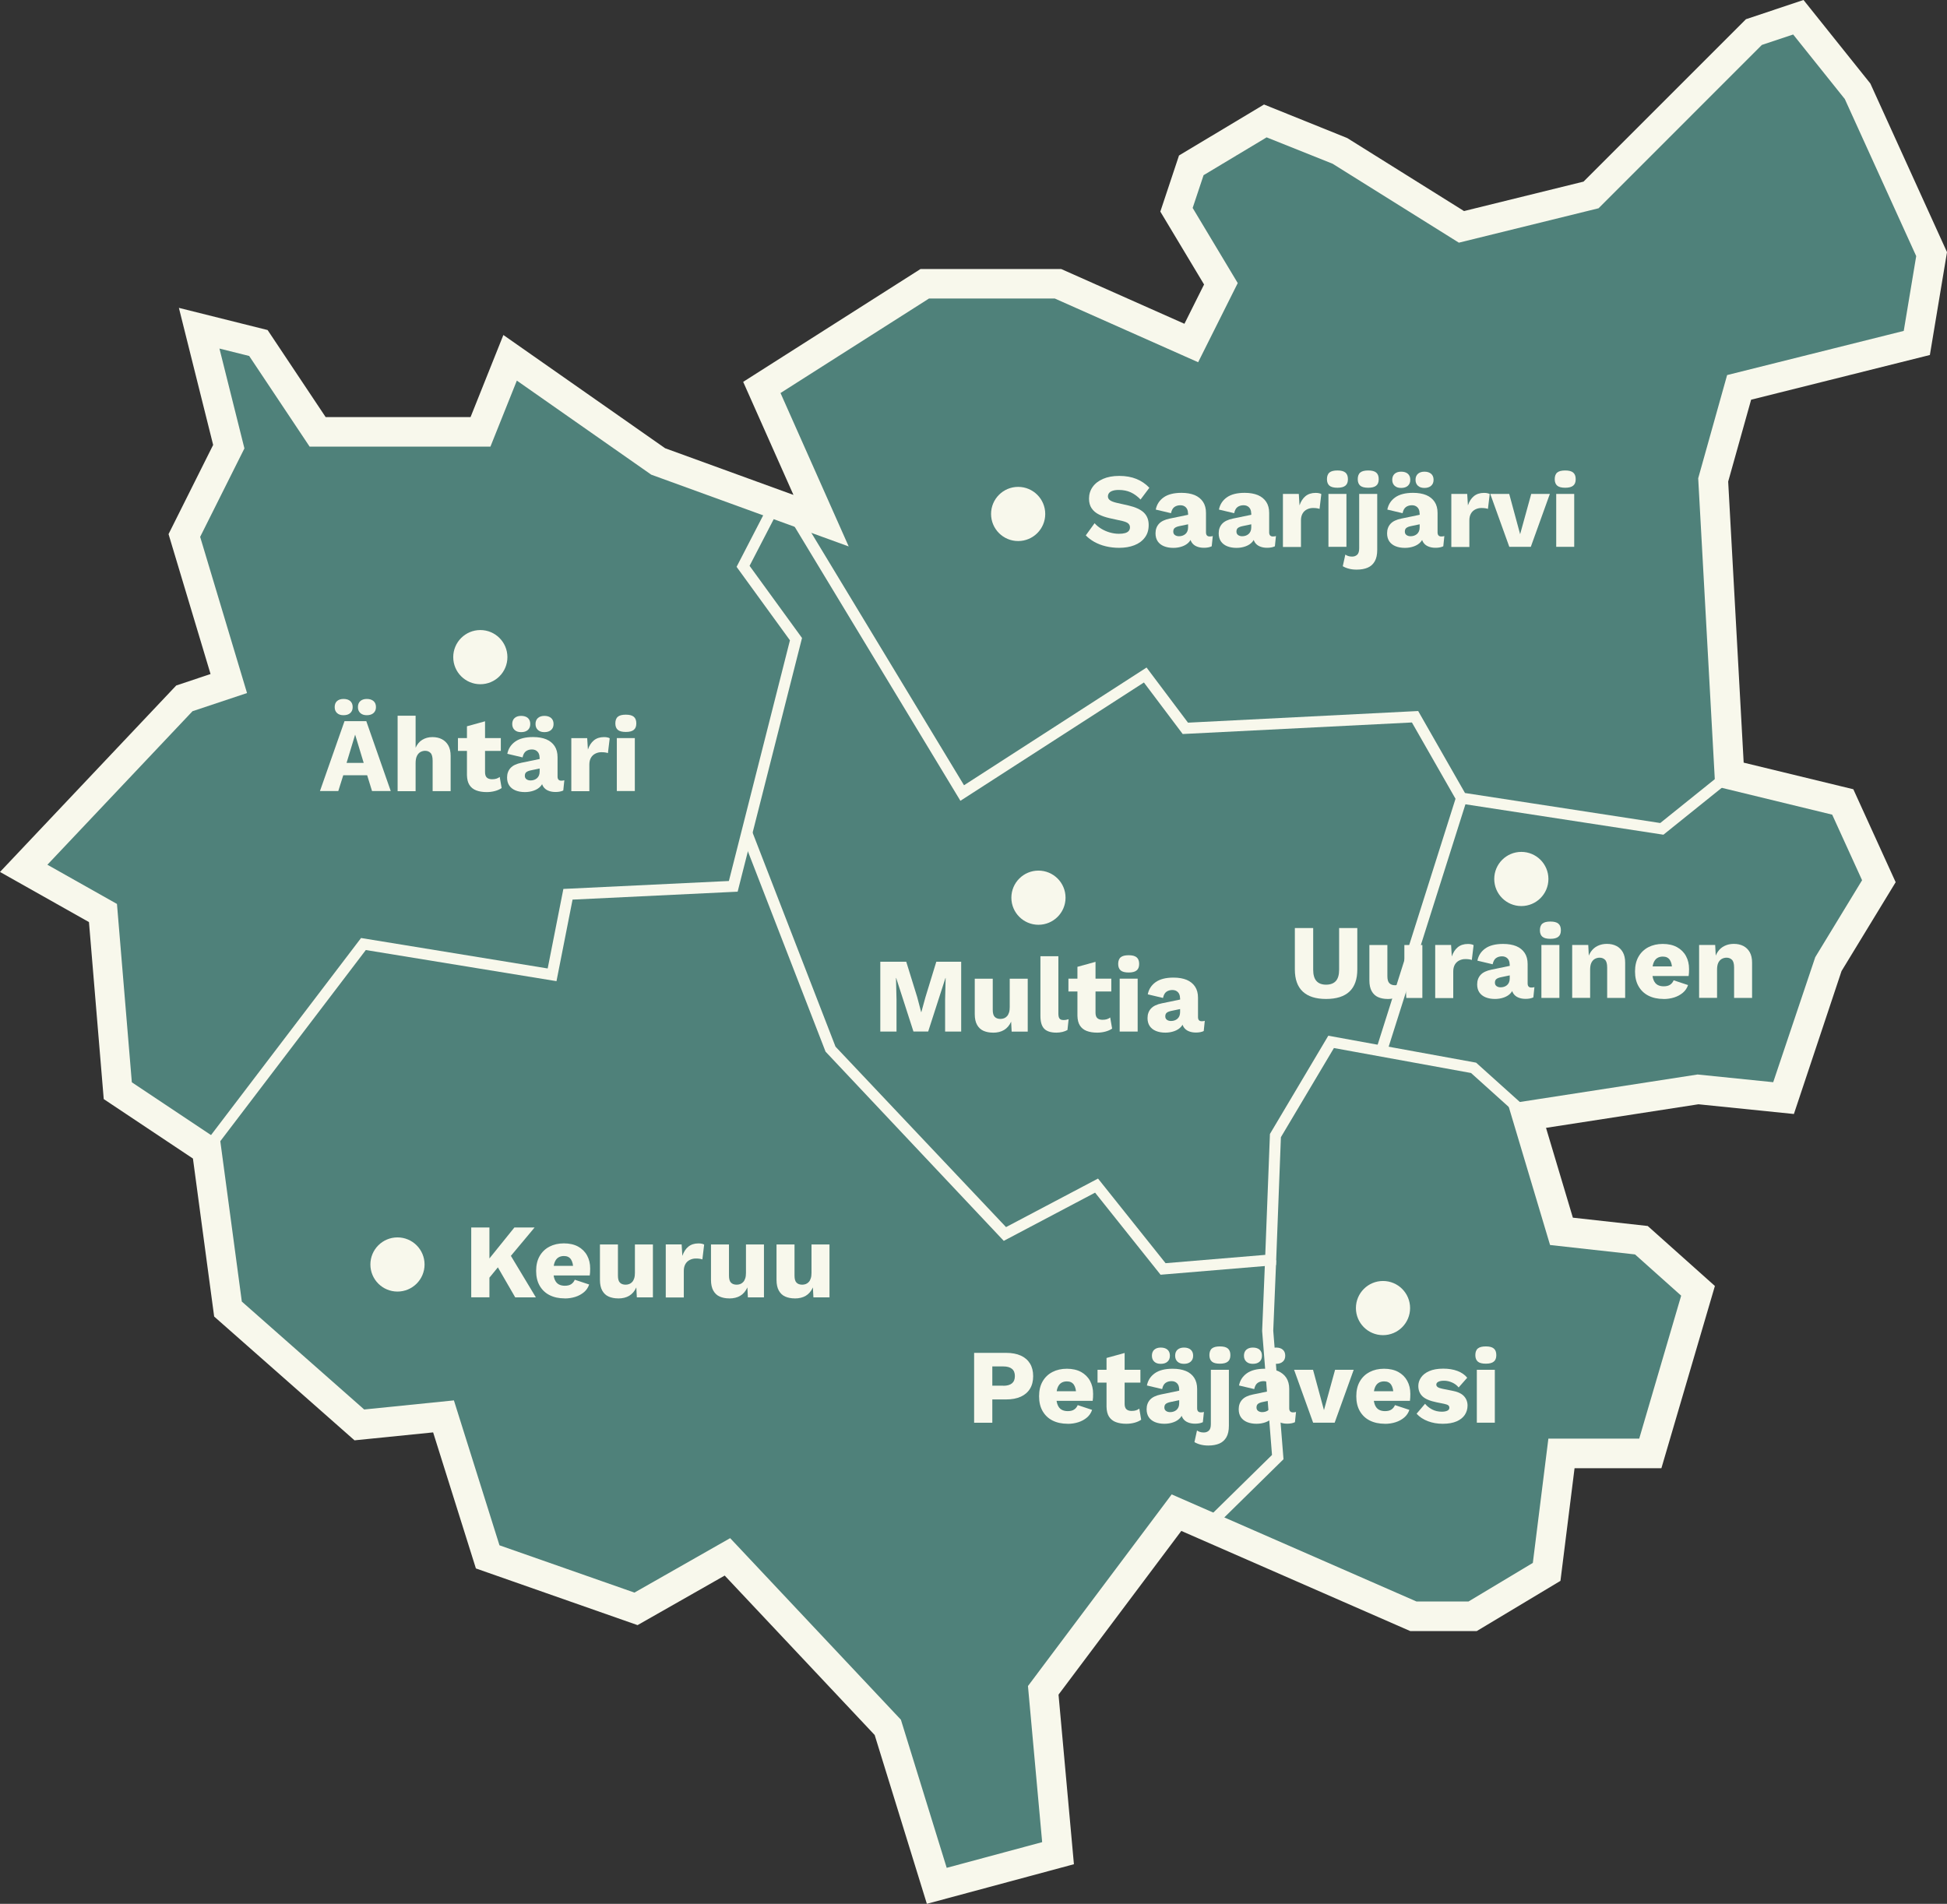 <?xml version="1.0" encoding="UTF-8"?> <svg xmlns="http://www.w3.org/2000/svg" id="Layer_2" viewBox="0 0 404.66 395.73"><rect x="0" y="0" width="404.66" height="395.73" fill="#333333" stroke="none"/><defs><style>.cls-1{fill:#f8f8ec;}.cls-2{fill:#4f817a;}</style></defs><g id="Layer_2-2"><polygon class="cls-2" points="4.94 180.49 21.41 189.78 24.49 226.71 42.95 239.02 47.4 272.1 74.7 296.18 92.19 294.41 101.38 323.62 132.2 334.42 151.2 323.62 184.52 359.04 194.7 391.98 219.91 385.2 216.83 351.35 244.53 314.42 293.76 335.96 306.07 335.96 321.46 326.73 324.54 302.11 343 302.11 352.92 268.31 341.15 257.79 324.54 255.95 317.37 231.95 352.92 226.44 370.7 228.25 379.93 200.55 390.51 183.17 383.01 166.7 359.45 160.98 356.08 99.77 361.47 80.53 398.4 71.3 401.47 52.84 386.09 18.99 373.78 3.6 364.54 6.68 330.69 40.53 303.76 47.16 278.38 31.29 262.99 25.14 247.6 34.37 244.53 43.6 253.76 58.99 247.6 71.3 219.91 58.99 192.21 58.99 158.36 80.53 170.67 108.23 136.82 95.92 106.04 74.38 99.89 89.77 66.04 89.77 53.73 71.3 41.42 68.22 47.57 92.84 38.34 111.31 47.57 142.08 38.34 145.16 4.94 180.49"></polygon><path class="cls-1" d="M192.64,395.73l-10.85-35.1-31.17-33.14-18.11,10.3-33.6-11.78-8.89-28.28-16.34,1.65-29.17-25.73-4.41-32.84-18.54-12.36-3.07-36.79L0,181.24l36.63-38.76,7.13-2.38-8.73-29.08,9.27-18.54-7.12-28.49,18.44,4.61,12.06,18.09h30.12l6.82-17.06,33.62,23.54,26.67,9.7-10.45-23.5,36.85-23.45h29.25l25.61,11.38,4.08-8.17-9.09-15.15,3.88-11.66,17.67-10.6,17.29,6.97,24.28,15.18,24.84-6.12L362.88,3.99l11.96-3.99,13.89,17.36,15.93,35.05-3.56,21.38-37.15,9.29-4.77,17.02,3.22,58.42,22.79,5.53,8.8,19.32-11.25,18.47-9.9,29.71-19.84-2.02-31.68,4.9,5.58,18.67,15.56,1.73,13.96,12.47-11.12,37.88h-18.05l-2.93,23.41-17.4,10.44h-13.81l-47.59-20.82-25.52,34.03,3.2,35.25-30.57,8.23ZM151.78,319.74l35.46,37.71,9.52,30.79,19.84-5.34-2.95-32.45,29.87-39.83,50.88,22.26h10.81l13.37-8.02,3.23-25.83h18.88l8.72-29.72-9.59-8.57-17.66-1.96-8.77-29.34,39.43-6.1,15.72,1.6,8.74-25.99,9.73-15.99-6.21-13.63-24.32-5.91-3.53-64.01,6.01-21.45,36.71-9.18,2.59-15.55-14.84-32.65-10.73-13.41-6.51,2.17-33.94,33.95-29.03,7.15-26.25-16.41-13.71-5.48-13.1,7.86-2.27,6.81,9.37,15.62-8.23,16.45-29.79-13.24h-26.15l-30.86,19.64,14.17,31.89-41.04-14.92-27.93-19.55-5.49,13.72h-37.58l-12.56-18.84-6.18-1.54,5.19,20.75-9.2,18.39,9.74,32.46-11.33,3.78-30.16,31.91,14.46,8.15,3.09,37.07,18.39,12.26,4.47,33.32,25.43,22.43,18.65-1.89,9.47,30.12,28.05,9.83,19.88-11.31Z"></path><polygon class="cls-1" points="43.87 239.72 42.04 238.32 75.04 194.97 113.83 201.3 117.09 184.77 151.49 183.12 164.18 133.09 153.09 117.82 160.11 104.23 162.16 105.3 155.79 117.61 166.69 132.61 153.31 185.34 119 186.99 115.66 203.94 76.03 197.47 43.87 239.72"></polygon><polygon class="cls-1" points="241.21 264.96 227.6 247.9 208.62 257.92 171.58 218.59 154.13 173.57 156.29 172.74 173.65 217.55 209.09 255.06 228.21 244.97 242.25 262.56 262.97 260.83 263.94 235.7 276.07 215.28 306.79 220.88 318.14 231.09 316.59 232.8 305.74 223.03 277.24 217.84 266.22 236.37 265.2 262.96 241.21 264.96"></polygon><polygon class="cls-1" points="251.49 318.32 249.87 316.67 264.37 302.42 262.32 276.64 262.93 261.85 265.24 261.95 264.63 276.6 266.76 303.31 251.49 318.32"></polygon><polygon class="cls-1" points="345.72 173.5 303.03 166.94 293.45 150.17 245.81 152.57 237.75 141.86 199.61 166.45 163.46 106.67 165.44 105.48 200.36 163.22 238.3 138.75 246.91 150.21 294.75 147.79 304.48 164.83 345.06 171.07 358.73 160.08 360.17 161.88 345.72 173.5"></polygon><rect class="cls-1" x="267.85" y="191.02" width="55.15" height="2.31" transform="translate(23.05 415.82) rotate(-72.43)"></rect><path class="cls-1" d="M81.21,164.42h-3.89l-1.01-3.28h-4.97l-1.03,3.28h-3.81l5.1-14.52h4.53l5.08,14.52ZM71.4,145.28c.6,0,1.07.15,1.4.44.33.29.5.71.5,1.25s-.17.94-.5,1.24-.79.45-1.4.45-1.02-.15-1.35-.45-.49-.71-.49-1.24.16-.96.49-1.25c.33-.29.78-.44,1.35-.44ZM72.03,158.57h3.56l-1.78-5.87-1.78,5.87ZM76.24,145.28c.59,0,1.05.15,1.39.44.34.29.51.71.51,1.25s-.17.94-.51,1.24c-.34.3-.8.45-1.39.45s-1.02-.15-1.35-.45c-.33-.3-.5-.71-.5-1.24s.17-.96.5-1.25c.33-.29.78-.44,1.35-.44Z"></path><path class="cls-1" d="M82.64,164.42v-15.66h3.74v6.67c.32-.73.78-1.29,1.39-1.66s1.3-.56,2.09-.56,1.43.15,1.99.44c.56.29,1.01.73,1.33,1.3.32.57.48,1.29.48,2.16v7.33h-3.74v-6.29c0-.79-.14-1.34-.43-1.64s-.66-.45-1.13-.45c-.35,0-.68.09-.99.26-.31.18-.55.46-.73.84-.18.38-.26.88-.26,1.5v5.79h-3.74Z"></path><path class="cls-1" d="M104.09,153.42v2.66h-8.91v-2.66h8.91ZM100.81,149.92v10.58c0,.53.13.91.38,1.13.26.23.61.34,1.07.34.35,0,.66-.04.91-.12.26-.08.49-.2.69-.36l.4,2.31c-.37.26-.83.47-1.39.62s-1.13.22-1.72.22c-.84,0-1.56-.12-2.17-.35s-1.08-.61-1.41-1.12-.5-1.2-.52-2.05v-10.16l3.74-1.03Z"></path><path class="cls-1" d="M112.14,157.45c0-.51-.14-.92-.43-1.22-.29-.3-.67-.45-1.15-.45s-.9.12-1.24.36c-.34.24-.58.67-.71,1.29l-3.17-.75c.21-1.06.75-1.9,1.63-2.53.88-.63,2.12-.95,3.72-.95,1.07,0,1.98.16,2.74.47.75.32,1.33.79,1.74,1.41s.61,1.39.61,2.3v4.03c0,.57.26.86.77.86.26,0,.48-.03.64-.09l-.22,2.13c-.44.21-.98.31-1.61.31-.57,0-1.08-.09-1.52-.28-.44-.18-.78-.46-1.03-.84-.25-.37-.37-.85-.37-1.42v-.13l.42-.15c0,.63-.19,1.16-.56,1.58-.37.43-.86.74-1.45.95s-1.21.31-1.86.31c-.75,0-1.4-.12-1.96-.35-.56-.23-.99-.58-1.29-1.02-.3-.45-.45-1-.45-1.66,0-.79.24-1.45.71-1.97s1.23-.88,2.25-1.09l4.16-.86-.02,1.98-2.11.44c-.44.09-.77.22-.98.38s-.32.42-.32.76.12.56.35.73c.23.16.51.24.84.24.25,0,.49-.04.71-.11s.43-.19.61-.34c.18-.15.32-.35.42-.58.1-.23.15-.51.15-.84v-2.9ZM108.31,148.8c.6,0,1.07.15,1.4.44.33.29.5.71.5,1.25s-.17.94-.5,1.24-.8.45-1.4.45-1.02-.15-1.35-.45-.5-.72-.5-1.24.17-.96.5-1.25c.33-.29.78-.44,1.35-.44ZM113.15,148.8c.59,0,1.05.15,1.39.44.34.29.51.71.51,1.25s-.17.94-.51,1.24c-.34.3-.8.45-1.39.45s-1.02-.15-1.35-.45-.5-.72-.5-1.24.17-.96.5-1.25c.33-.29.78-.44,1.35-.44Z"></path><path class="cls-1" d="M118.74,164.42v-11h3.3l.15,2.38c.28-.82.69-1.46,1.24-1.91.55-.45,1.25-.68,2.1-.68.28,0,.52.02.72.07.2.04.35.1.47.18l-.37,3.08c-.15-.06-.33-.11-.56-.14-.23-.04-.5-.05-.82-.05-.44,0-.85.1-1.23.29-.38.19-.69.47-.91.85s-.34.85-.34,1.42v5.54h-3.74Z"></path><path class="cls-1" d="M130.07,152.14c-.76,0-1.32-.14-1.66-.43s-.52-.74-.52-1.35.17-1.09.52-1.38c.34-.29.9-.43,1.66-.43s1.3.14,1.65.43c.35.29.53.74.53,1.38s-.18,1.07-.53,1.35c-.35.29-.9.43-1.65.43ZM131.94,153.42v11h-3.74v-11h3.74Z"></path><circle class="cls-1" cx="99.83" cy="136.59" r="5.63"></circle><path class="cls-1" d="M199.77,199.9v14.52h-3.34v-6.67l.11-4.47h-.04l-3.59,11.13h-3.06l-3.59-11.13h-.04l.11,4.47v6.67h-3.37v-14.52h5.39l2.29,7.39.81,3.08h.04l.84-3.06,2.27-7.41h5.17Z"></path><path class="cls-1" d="M206.37,214.64c-.75,0-1.4-.13-1.97-.38s-1.01-.67-1.33-1.24-.48-1.32-.48-2.24v-7.35h3.74v6.47c0,.7.14,1.2.42,1.47.28.28.67.42,1.19.42.26,0,.51-.05.75-.14.23-.09.44-.24.62-.44.18-.2.31-.46.41-.77.1-.32.14-.69.14-1.11v-5.9h3.74v11h-3.34l-.11-2.07c-.35.78-.84,1.35-1.47,1.73s-1.39.56-2.29.56Z"></path><path class="cls-1" d="M219.97,198.76v11.92c0,.48.08.83.24,1.03.16.21.43.31.81.31.22,0,.4-.01.55-.04.15-.03.32-.07.53-.13l-.24,2.24c-.26.16-.61.29-1.03.4-.43.1-.84.15-1.25.15-1.17,0-2.02-.27-2.55-.81s-.79-1.43-.79-2.66v-12.41h3.74Z"></path><path class="cls-1" d="M230.97,203.42v2.66h-8.91v-2.66h8.91ZM227.69,199.92v10.58c0,.53.13.91.38,1.13.26.23.61.34,1.07.34.35,0,.66-.04.91-.12.26-.08.49-.2.69-.36l.4,2.31c-.37.26-.83.47-1.39.62s-1.13.22-1.72.22c-.84,0-1.56-.12-2.17-.35s-1.08-.61-1.41-1.12-.5-1.2-.52-2.05v-10.16l3.74-1.03Z"></path><path class="cls-1" d="M234.58,202.14c-.76,0-1.32-.14-1.66-.43s-.52-.74-.52-1.35.17-1.09.52-1.38c.34-.29.9-.43,1.66-.43s1.3.14,1.65.43c.35.29.53.74.53,1.38s-.18,1.07-.53,1.35c-.35.29-.9.43-1.65.43ZM236.45,203.42v11h-3.74v-11h3.74Z"></path><path class="cls-1" d="M245.25,207.45c0-.51-.14-.92-.43-1.22-.29-.3-.67-.45-1.15-.45s-.9.12-1.24.36c-.34.24-.58.67-.71,1.29l-3.17-.75c.21-1.06.75-1.9,1.63-2.53.88-.63,2.12-.95,3.72-.95,1.07,0,1.98.16,2.74.47.75.32,1.33.79,1.74,1.41s.61,1.39.61,2.3v4.03c0,.57.26.86.77.86.26,0,.48-.03.64-.09l-.22,2.13c-.44.21-.98.31-1.61.31-.57,0-1.08-.09-1.52-.28-.44-.18-.78-.46-1.03-.84-.25-.37-.37-.85-.37-1.42v-.13l.42-.15c0,.63-.19,1.16-.56,1.58-.37.43-.86.74-1.45.95s-1.21.31-1.86.31c-.75,0-1.4-.12-1.96-.35-.56-.23-.99-.58-1.29-1.02-.3-.45-.45-1-.45-1.66,0-.79.24-1.45.71-1.97s1.23-.88,2.25-1.09l4.16-.86-.02,1.98-2.11.44c-.44.09-.77.22-.98.38s-.32.42-.32.76.12.56.35.73c.23.16.51.24.84.24.25,0,.49-.04.71-.11s.43-.19.61-.34c.18-.15.32-.35.42-.58.1-.23.15-.51.15-.84v-2.9Z"></path><path class="cls-1" d="M282.1,192.9v8.6c0,2.05-.55,3.59-1.64,4.61s-2.71,1.53-4.85,1.53-3.74-.51-4.84-1.53c-1.1-1.02-1.65-2.56-1.65-4.61v-8.6h3.81v8.67c0,1.04.22,1.82.67,2.33.45.51,1.12.77,2.01.77s1.59-.26,2.04-.77c.45-.51.67-1.29.67-2.33v-8.67h3.78Z"></path><path class="cls-1" d="M288.39,207.64c-.75,0-1.4-.13-1.97-.38s-1.01-.67-1.33-1.24-.48-1.32-.48-2.24v-7.35h3.74v6.47c0,.7.14,1.2.42,1.47.28.28.67.42,1.19.42.26,0,.51-.05.75-.14.23-.09.44-.24.62-.44.18-.2.31-.46.41-.77.1-.32.14-.69.14-1.11v-5.9h3.74v11h-3.34l-.11-2.07c-.35.78-.84,1.35-1.47,1.73s-1.39.56-2.29.56Z"></path><path class="cls-1" d="M298.29,207.42v-11h3.3l.15,2.38c.28-.82.69-1.46,1.24-1.91.55-.45,1.25-.68,2.1-.68.28,0,.52.02.72.07.2.04.35.1.47.18l-.37,3.08c-.15-.06-.33-.11-.56-.14-.23-.04-.5-.05-.82-.05-.44,0-.85.1-1.23.29-.38.19-.69.47-.91.85s-.34.85-.34,1.42v5.54h-3.74Z"></path><path class="cls-1" d="M313.76,200.45c0-.51-.14-.92-.43-1.22-.29-.3-.67-.45-1.15-.45s-.9.12-1.24.36c-.34.24-.58.67-.71,1.29l-3.17-.75c.21-1.06.75-1.9,1.63-2.53.88-.63,2.12-.95,3.72-.95,1.07,0,1.98.16,2.74.47.75.32,1.33.79,1.74,1.41s.61,1.39.61,2.3v4.03c0,.57.26.86.77.86.26,0,.48-.03.64-.09l-.22,2.13c-.44.21-.98.31-1.61.31-.57,0-1.08-.09-1.52-.28-.44-.18-.78-.46-1.03-.84-.25-.37-.37-.85-.37-1.42v-.13l.42-.15c0,.63-.19,1.16-.56,1.58-.37.43-.86.74-1.45.95s-1.21.31-1.86.31c-.75,0-1.4-.12-1.96-.35-.56-.23-.99-.58-1.29-1.02-.3-.45-.45-1-.45-1.66,0-.79.24-1.45.71-1.97s1.23-.88,2.25-1.09l4.16-.86-.02,1.98-2.11.44c-.44.09-.77.22-.98.38s-.32.42-.32.76.12.56.35.73c.23.16.51.24.84.24.25,0,.49-.04.71-.11s.43-.19.61-.34c.18-.15.32-.35.42-.58.1-.23.15-.51.15-.84v-2.9Z"></path><path class="cls-1" d="M322.23,195.14c-.76,0-1.32-.14-1.66-.43s-.52-.74-.52-1.35.17-1.09.52-1.38c.34-.29.9-.43,1.66-.43s1.3.14,1.65.43c.35.29.53.74.53,1.38s-.18,1.07-.53,1.35c-.35.29-.9.43-1.65.43ZM324.1,196.42v11h-3.74v-11h3.74Z"></path><path class="cls-1" d="M326.76,207.42v-11h3.34l.2,3.78-.42-.42c.15-.79.41-1.45.78-1.98.37-.53.84-.93,1.41-1.2.56-.27,1.2-.41,1.9-.41.76,0,1.43.15,1.99.44.56.29,1.01.73,1.33,1.3.32.57.48,1.29.48,2.16v7.33h-3.74v-6.34c0-.76-.15-1.29-.44-1.58s-.67-.44-1.12-.44c-.35,0-.68.08-.99.25-.31.17-.55.44-.73.8-.18.37-.26.86-.26,1.47v5.83h-3.74Z"></path><path class="cls-1" d="M345.77,207.64c-1.22,0-2.27-.23-3.16-.68-.89-.45-1.57-1.11-2.06-1.96s-.73-1.88-.73-3.08.24-2.23.73-3.08,1.16-1.5,2.04-1.96c.87-.45,1.87-.68,3-.68s2.14.22,2.96.67c.81.45,1.43,1.06,1.86,1.85.43.79.64,1.68.64,2.7,0,.26,0,.53-.02.79s-.04.48-.07.66h-8.71v-2h7.06l-1.78.68c0-.88-.16-1.55-.47-2.02-.32-.47-.8-.7-1.46-.7-.47,0-.87.11-1.2.33-.33.22-.58.57-.75,1.03-.17.47-.25,1.07-.25,1.8s.1,1.3.29,1.75.46.77.81.97c.35.2.78.3,1.28.3.56,0,1-.11,1.33-.33s.58-.53.74-.92l2.99.99c-.21.63-.56,1.16-1.07,1.59s-1.11.76-1.8.98c-.7.22-1.43.33-2.19.33Z"></path><path class="cls-1" d="M353.14,207.42v-11h3.34l.2,3.78-.42-.42c.15-.79.41-1.45.78-1.98.37-.53.84-.93,1.41-1.2.56-.27,1.2-.41,1.9-.41.76,0,1.43.15,1.99.44.56.29,1.01.73,1.33,1.3.32.57.48,1.29.48,2.16v7.33h-3.74v-6.34c0-.76-.15-1.29-.44-1.58s-.67-.44-1.12-.44c-.35,0-.68.08-.99.25-.31.17-.55.44-.73.8-.18.37-.26.86-.26,1.47v5.83h-3.74Z"></path><circle class="cls-1" cx="215.83" cy="186.59" r="5.63"></circle><path class="cls-1" d="M101.72,255.14v14.52h-3.78v-14.52h3.78ZM111.11,255.14l-6.82,8.16-.24-.57-3.45,4.2-.73-3.06,7.04-8.73h4.2ZM105.52,259.94l5.85,9.72h-4.29l-4.4-7.61,2.84-2.11Z"></path><path class="cls-1" d="M117.38,269.88c-1.22,0-2.27-.23-3.16-.68-.89-.45-1.57-1.11-2.06-1.96s-.73-1.88-.73-3.08.24-2.23.73-3.08,1.16-1.5,2.04-1.96c.87-.45,1.87-.68,3-.68s2.14.22,2.96.67c.81.45,1.43,1.06,1.86,1.85.43.79.64,1.68.64,2.7,0,.26,0,.53-.02.79s-.04.48-.07.66h-8.71v-2h7.06l-1.78.68c0-.88-.16-1.55-.47-2.02-.32-.47-.8-.7-1.46-.7-.47,0-.87.11-1.2.33-.33.22-.58.57-.75,1.03-.17.47-.25,1.07-.25,1.8s.1,1.3.29,1.75.46.77.81.97c.35.2.78.3,1.28.3.56,0,1-.11,1.33-.33s.58-.53.74-.92l2.99.99c-.21.63-.56,1.16-1.07,1.59s-1.11.76-1.8.98c-.7.22-1.43.33-2.19.33Z"></path><path class="cls-1" d="M128.47,269.88c-.75,0-1.4-.13-1.97-.38s-1.01-.67-1.33-1.24-.48-1.32-.48-2.24v-7.35h3.74v6.47c0,.7.14,1.2.42,1.47.28.28.67.42,1.19.42.26,0,.51-.05.75-.14.23-.09.44-.24.62-.44.18-.2.31-.46.41-.77.1-.32.14-.69.14-1.11v-5.9h3.74v11h-3.34l-.11-2.07c-.35.78-.84,1.35-1.47,1.73s-1.39.56-2.29.56Z"></path><path class="cls-1" d="M138.37,269.66v-11h3.3l.15,2.38c.28-.82.69-1.46,1.24-1.91.55-.45,1.25-.68,2.1-.68.28,0,.52.02.72.07.2.04.35.1.47.18l-.37,3.08c-.15-.06-.33-.11-.56-.14-.23-.04-.5-.05-.82-.05-.44,0-.85.1-1.23.29-.38.19-.69.47-.91.85s-.34.85-.34,1.42v5.54h-3.74Z"></path><path class="cls-1" d="M151.55,269.88c-.75,0-1.4-.13-1.97-.38s-1.01-.67-1.33-1.24-.48-1.32-.48-2.24v-7.35h3.74v6.47c0,.7.14,1.2.42,1.47.28.28.67.42,1.19.42.26,0,.51-.05.75-.14.23-.09.44-.24.62-.44.18-.2.31-.46.41-.77.1-.32.14-.69.14-1.11v-5.9h3.74v11h-3.34l-.11-2.07c-.35.78-.84,1.35-1.47,1.73s-1.39.56-2.29.56Z"></path><path class="cls-1" d="M165.17,269.88c-.75,0-1.4-.13-1.97-.38s-1.01-.67-1.33-1.24-.48-1.32-.48-2.24v-7.35h3.74v6.47c0,.7.14,1.2.42,1.47.28.28.67.42,1.19.42.26,0,.51-.05.75-.14.23-.09.44-.24.62-.44.18-.2.31-.46.41-.77.1-.32.14-.69.14-1.11v-5.9h3.74v11h-3.34l-.11-2.07c-.35.78-.84,1.35-1.47,1.73s-1.39.56-2.29.56Z"></path><circle class="cls-1" cx="82.61" cy="262.83" r="5.63"></circle><path class="cls-1" d="M232.61,98.92c1.35,0,2.54.21,3.58.63,1.03.42,1.93,1.03,2.69,1.84l-1.83,2.44c-.63-.66-1.31-1.16-2.03-1.49-.73-.33-1.55-.5-2.48-.5-.54,0-.98.06-1.32.18-.34.12-.58.28-.73.48-.15.21-.22.44-.22.7,0,.31.14.57.43.78s.75.39,1.4.54l2.44.55c1.45.34,2.52.83,3.19,1.47.67.65,1.01,1.5,1.01,2.57s-.26,1.9-.79,2.61-1.25,1.25-2.18,1.61c-.92.36-1.98.54-3.17.54-.97,0-1.89-.11-2.77-.32-.88-.21-1.67-.52-2.38-.91-.7-.4-1.3-.85-1.78-1.36l1.83-2.53c.37.43.82.8,1.35,1.13.54.33,1.12.59,1.76.78.64.19,1.29.29,1.95.29.51,0,.94-.05,1.29-.15.34-.1.6-.26.76-.46.16-.21.24-.45.24-.73,0-.31-.11-.57-.33-.78-.22-.21-.64-.39-1.25-.54l-2.68-.59c-.82-.19-1.55-.44-2.19-.76-.64-.32-1.14-.74-1.51-1.28-.37-.54-.55-1.21-.55-2.01,0-.91.25-1.72.75-2.43.5-.71,1.22-1.27,2.16-1.68.94-.41,2.06-.62,3.37-.62Z"></path><path class="cls-1" d="M246.91,106.69c0-.51-.14-.92-.43-1.22-.29-.3-.67-.45-1.15-.45s-.9.12-1.24.36c-.34.24-.58.67-.71,1.29l-3.17-.75c.21-1.06.75-1.9,1.63-2.53.88-.63,2.12-.95,3.72-.95,1.07,0,1.98.16,2.74.47.75.32,1.33.79,1.74,1.41s.61,1.39.61,2.3v4.03c0,.57.26.86.77.86.26,0,.48-.03.64-.09l-.22,2.13c-.44.21-.98.31-1.61.31-.57,0-1.08-.09-1.52-.28-.44-.18-.78-.46-1.03-.84-.25-.37-.37-.85-.37-1.42v-.13l.42-.15c0,.63-.19,1.16-.56,1.58-.37.43-.86.74-1.45.95s-1.21.31-1.86.31c-.75,0-1.4-.12-1.96-.35-.56-.23-.99-.58-1.29-1.02-.3-.45-.45-1-.45-1.66,0-.79.24-1.45.71-1.97s1.23-.88,2.25-1.09l4.16-.86-.02,1.98-2.11.44c-.44.09-.77.22-.98.38s-.32.42-.32.76.12.56.35.73c.23.16.51.24.84.24.25,0,.49-.04.71-.11s.43-.19.61-.34c.18-.15.32-.35.42-.58.1-.23.15-.51.15-.84v-2.9Z"></path><path class="cls-1" d="M260.04,106.69c0-.51-.14-.92-.43-1.22-.29-.3-.67-.45-1.15-.45s-.9.12-1.24.36c-.34.24-.58.67-.71,1.29l-3.17-.75c.21-1.06.75-1.9,1.63-2.53.88-.63,2.12-.95,3.72-.95,1.07,0,1.98.16,2.74.47.75.32,1.33.79,1.74,1.41s.61,1.39.61,2.3v4.03c0,.57.26.86.77.86.26,0,.48-.03.64-.09l-.22,2.13c-.44.21-.98.31-1.61.31-.57,0-1.08-.09-1.52-.28-.44-.18-.78-.46-1.03-.84-.25-.37-.37-.85-.37-1.42v-.13l.42-.15c0,.63-.19,1.16-.56,1.58-.37.43-.86.74-1.45.95s-1.21.31-1.86.31c-.75,0-1.4-.12-1.96-.35-.56-.23-.99-.58-1.29-1.02-.3-.45-.45-1-.45-1.66,0-.79.24-1.45.71-1.97s1.23-.88,2.25-1.09l4.16-.86-.02,1.98-2.11.44c-.44.09-.77.22-.98.38s-.32.42-.32.76.12.56.35.73c.23.16.51.24.84.24.25,0,.49-.04.71-.11s.43-.19.61-.34c.18-.15.32-.35.42-.58.1-.23.15-.51.15-.84v-2.9Z"></path><path class="cls-1" d="M266.64,113.66v-11h3.3l.15,2.38c.28-.82.69-1.46,1.24-1.91.55-.45,1.25-.68,2.1-.68.28,0,.52.02.72.07.2.04.35.1.47.18l-.37,3.08c-.15-.06-.33-.11-.56-.14-.23-.04-.5-.05-.82-.05-.44,0-.85.1-1.23.29-.38.19-.69.47-.91.85s-.34.85-.34,1.42v5.54h-3.74Z"></path><path class="cls-1" d="M277.97,101.38c-.76,0-1.32-.14-1.66-.43s-.52-.74-.52-1.35.17-1.09.52-1.38c.34-.29.9-.43,1.66-.43s1.3.14,1.65.43c.35.29.53.74.53,1.38s-.18,1.07-.53,1.35c-.35.29-.9.43-1.65.43ZM279.84,102.66v11h-3.74v-11h3.74Z"></path><path class="cls-1" d="M286.24,102.66v11.62c0,1-.17,1.8-.52,2.4-.34.6-.83,1.04-1.46,1.31-.63.27-1.39.41-2.29.41-.59,0-1.12-.06-1.61-.19-.48-.12-.91-.3-1.28-.52l.53-2.42c.16.12.36.22.59.3.24.08.51.12.81.12.44,0,.79-.13,1.07-.39s.41-.71.41-1.35v-11.29h3.74ZM284.37,101.38c-.76,0-1.32-.14-1.66-.43s-.52-.74-.52-1.35.17-1.09.52-1.38c.34-.29.9-.43,1.66-.43s1.3.14,1.65.43c.35.29.53.74.53,1.38s-.18,1.07-.53,1.35c-.35.29-.9.43-1.65.43Z"></path><path class="cls-1" d="M295.04,106.69c0-.51-.14-.92-.43-1.22-.29-.3-.67-.45-1.15-.45s-.9.12-1.24.36c-.34.24-.58.67-.71,1.29l-3.17-.75c.21-1.06.75-1.9,1.63-2.53.88-.63,2.12-.95,3.72-.95,1.07,0,1.98.16,2.74.47.75.32,1.33.79,1.74,1.41s.61,1.39.61,2.3v4.03c0,.57.26.86.77.86.26,0,.48-.03.64-.09l-.22,2.13c-.44.21-.98.31-1.61.31-.57,0-1.08-.09-1.52-.28-.44-.18-.78-.46-1.03-.84-.25-.37-.37-.85-.37-1.42v-.13l.42-.15c0,.63-.19,1.16-.56,1.58-.37.43-.86.74-1.45.95s-1.21.31-1.86.31c-.75,0-1.4-.12-1.96-.35-.56-.23-.99-.58-1.29-1.02-.3-.45-.45-1-.45-1.66,0-.79.24-1.45.71-1.97s1.23-.88,2.25-1.09l4.16-.86-.02,1.98-2.11.44c-.44.09-.77.22-.98.38s-.32.42-.32.76.12.56.35.73c.23.16.51.24.84.24.25,0,.49-.04.71-.11s.43-.19.61-.34c.18-.15.32-.35.42-.58.1-.23.15-.51.15-.84v-2.9ZM291.21,98.04c.6,0,1.07.15,1.4.44.33.29.5.71.5,1.25s-.17.94-.5,1.24-.8.45-1.4.45-1.02-.15-1.35-.45-.5-.72-.5-1.24.17-.96.5-1.25c.33-.29.78-.44,1.35-.44ZM296.05,98.04c.59,0,1.05.15,1.39.44.34.29.51.71.51,1.25s-.17.94-.51,1.24c-.34.3-.8.45-1.39.45s-1.02-.15-1.35-.45-.5-.72-.5-1.24.17-.96.5-1.25c.33-.29.78-.44,1.35-.44Z"></path><path class="cls-1" d="M301.64,113.66v-11h3.3l.15,2.38c.28-.82.69-1.46,1.24-1.91.55-.45,1.25-.68,2.1-.68.28,0,.52.02.72.07.2.04.35.1.47.18l-.37,3.08c-.15-.06-.33-.11-.56-.14-.23-.04-.5-.05-.82-.05-.44,0-.85.1-1.23.29-.38.19-.69.47-.91.85s-.34.85-.34,1.42v5.54h-3.74Z"></path><path class="cls-1" d="M318.25,102.66h3.87l-3.96,11h-4.47l-3.96-11h3.94l2.27,8.38,2.31-8.38Z"></path><path class="cls-1" d="M325.31,101.38c-.76,0-1.32-.14-1.66-.43s-.52-.74-.52-1.35.17-1.09.52-1.38c.34-.29.9-.43,1.66-.43s1.3.14,1.65.43c.35.29.53.74.53,1.38s-.18,1.07-.53,1.35c-.35.29-.9.43-1.65.43ZM327.18,102.66v11h-3.74v-11h3.74Z"></path><circle class="cls-1" cx="211.61" cy="106.83" r="5.63"></circle><circle class="cls-1" cx="316.19" cy="182.7" r="5.63"></circle><path class="cls-1" d="M209.12,281.2c1.19,0,2.2.19,3.04.57.84.38,1.47.93,1.91,1.65.44.72.66,1.59.66,2.62s-.22,1.9-.66,2.62c-.44.72-1.08,1.27-1.91,1.65-.84.38-1.85.57-3.04.57h-2.88v4.84h-3.78v-14.52h6.67ZM208.53,288.04c.79,0,1.39-.17,1.79-.5.4-.33.61-.83.61-1.51s-.2-1.18-.61-1.51c-.4-.33-1-.5-1.79-.5h-2.29v4h2.29Z"></path><path class="cls-1" d="M221.91,295.94c-1.22,0-2.27-.23-3.16-.68-.89-.45-1.57-1.11-2.06-1.96s-.73-1.88-.73-3.08.24-2.23.73-3.08,1.16-1.5,2.04-1.96c.87-.45,1.87-.68,3-.68s2.14.22,2.96.67c.81.45,1.43,1.06,1.86,1.85.43.79.64,1.68.64,2.7,0,.26,0,.53-.02.79-.02.26-.04.48-.07.66h-8.71v-2h7.06l-1.78.68c0-.88-.16-1.55-.47-2.02-.32-.47-.8-.7-1.46-.7-.47,0-.87.11-1.2.33-.33.22-.58.57-.75,1.03-.17.47-.25,1.07-.25,1.8s.1,1.3.29,1.75c.19.45.46.77.81.97.35.2.78.3,1.28.3.56,0,1-.11,1.33-.33s.58-.53.74-.92l2.99.99c-.21.63-.56,1.16-1.07,1.59s-1.11.76-1.8.98c-.7.22-1.43.33-2.19.33Z"></path><path class="cls-1" d="M237.02,284.72v2.66h-8.91v-2.66h8.91ZM233.74,281.22v10.58c0,.53.13.91.38,1.13.26.23.61.34,1.07.34.35,0,.66-.04.91-.12.26-.08.49-.2.69-.36l.39,2.31c-.37.26-.83.47-1.38.62-.56.15-1.13.22-1.72.22-.84,0-1.56-.12-2.17-.35-.61-.23-1.08-.61-1.41-1.12s-.5-1.2-.52-2.05v-10.16l3.74-1.03Z"></path><path class="cls-1" d="M245.07,288.75c0-.51-.14-.92-.43-1.22-.29-.3-.67-.45-1.15-.45s-.9.12-1.24.36c-.35.24-.58.67-.71,1.29l-3.17-.75c.21-1.06.75-1.9,1.63-2.53.88-.63,2.12-.95,3.72-.95,1.07,0,1.98.16,2.74.47s1.33.79,1.74,1.41c.4.62.61,1.39.61,2.3v4.03c0,.57.26.86.77.86.26,0,.48-.03.64-.09l-.22,2.13c-.44.21-.98.31-1.61.31-.57,0-1.08-.09-1.52-.28-.44-.18-.78-.46-1.03-.84s-.38-.85-.38-1.42v-.13l.42-.15c0,.63-.19,1.16-.56,1.58-.37.43-.86.74-1.45.95s-1.21.31-1.86.31c-.75,0-1.4-.12-1.96-.35-.56-.23-.99-.58-1.29-1.02-.3-.45-.45-1-.45-1.66,0-.79.24-1.45.71-1.97s1.23-.88,2.25-1.09l4.16-.86-.02,1.98-2.11.44c-.44.09-.77.22-.98.38s-.32.42-.32.76.12.56.35.73c.23.16.51.24.84.24.25,0,.49-.04.71-.11.23-.07.43-.19.61-.34.18-.15.32-.35.42-.58.1-.23.15-.51.15-.84v-2.9ZM241.25,280.1c.6,0,1.07.15,1.4.44.33.29.5.71.5,1.25s-.17.94-.5,1.24-.79.45-1.4.45-1.02-.15-1.35-.45-.49-.72-.49-1.24.16-.96.49-1.25c.33-.29.78-.44,1.35-.44ZM246.08,280.1c.59,0,1.05.15,1.39.44.34.29.51.71.51,1.25s-.17.94-.51,1.24c-.34.3-.8.45-1.39.45s-1.02-.15-1.35-.45-.49-.72-.49-1.24.16-.96.49-1.25c.33-.29.78-.44,1.35-.44Z"></path><path class="cls-1" d="M255.41,284.72v11.62c0,1-.17,1.8-.52,2.4-.35.6-.83,1.04-1.46,1.31-.63.27-1.39.41-2.29.41-.59,0-1.12-.06-1.61-.19-.48-.12-.91-.3-1.28-.52l.53-2.42c.16.12.36.22.59.3.23.08.51.12.81.12.44,0,.79-.13,1.07-.39s.41-.71.41-1.35v-11.29h3.74ZM253.54,283.45c-.76,0-1.32-.14-1.66-.43-.34-.29-.52-.74-.52-1.35s.17-1.09.52-1.38c.35-.29.9-.43,1.66-.43s1.3.14,1.65.43c.35.29.53.74.53,1.38s-.18,1.07-.53,1.35c-.35.29-.9.43-1.65.43Z"></path><path class="cls-1" d="M264.21,288.75c0-.51-.14-.92-.43-1.22-.29-.3-.67-.45-1.15-.45s-.9.12-1.24.36-.58.67-.71,1.29l-3.17-.75c.21-1.06.75-1.9,1.63-2.53.88-.63,2.12-.95,3.72-.95,1.07,0,1.98.16,2.74.47.75.32,1.33.79,1.74,1.41.4.62.61,1.39.61,2.3v4.03c0,.57.26.86.77.86.27,0,.48-.03.64-.09l-.22,2.13c-.44.21-.97.31-1.61.31-.57,0-1.08-.09-1.52-.28-.44-.18-.79-.46-1.04-.84-.25-.37-.37-.85-.37-1.42v-.13l.42-.15c0,.63-.19,1.16-.56,1.58-.38.43-.86.74-1.45.95s-1.21.31-1.86.31c-.75,0-1.4-.12-1.96-.35s-.99-.58-1.29-1.02c-.3-.45-.45-1-.45-1.66,0-.79.24-1.45.71-1.97s1.23-.88,2.26-1.09l4.16-.86-.02,1.98-2.11.44c-.44.09-.77.22-.98.38s-.32.42-.32.76.12.56.35.73c.23.16.51.24.84.24.25,0,.49-.04.71-.11.23-.07.43-.19.61-.34.18-.15.31-.35.42-.58.1-.23.15-.51.15-.84v-2.9ZM260.39,280.1c.6,0,1.07.15,1.4.44.33.29.49.71.49,1.25s-.16.94-.49,1.24-.8.45-1.4.45-1.02-.15-1.35-.45-.5-.72-.5-1.24.17-.96.5-1.25c.33-.29.78-.44,1.35-.44ZM265.23,280.1c.59,0,1.05.15,1.38.44.34.29.51.71.51,1.25s-.17.94-.51,1.24-.8.45-1.38.45-1.02-.15-1.35-.45-.5-.72-.5-1.24.17-.96.5-1.25c.33-.29.78-.44,1.35-.44Z"></path><path class="cls-1" d="M277.48,284.72h3.87l-3.96,11h-4.47l-3.96-11h3.94l2.27,8.38,2.31-8.38Z"></path><path class="cls-1" d="M287.84,295.94c-1.22,0-2.27-.23-3.16-.68-.89-.45-1.57-1.11-2.06-1.96s-.73-1.88-.73-3.08.24-2.23.73-3.08,1.16-1.5,2.04-1.96c.87-.45,1.87-.68,3-.68s2.14.22,2.96.67,1.43,1.06,1.86,1.85c.43.79.64,1.68.64,2.7,0,.26,0,.53-.02.79-.01.26-.04.48-.06.66h-8.71v-2h7.06l-1.78.68c0-.88-.16-1.55-.47-2.02-.31-.47-.8-.7-1.46-.7-.47,0-.87.11-1.2.33-.33.22-.58.57-.75,1.03-.17.47-.25,1.07-.25,1.8s.1,1.3.29,1.75c.19.45.46.77.81.97s.78.3,1.28.3c.56,0,1-.11,1.33-.33s.57-.53.74-.92l2.99.99c-.21.63-.56,1.16-1.07,1.59s-1.11.76-1.8.98c-.7.22-1.43.33-2.19.33Z"></path><path class="cls-1" d="M299.83,295.94c-1.1,0-2.12-.18-3.07-.54-.95-.36-1.73-.88-2.34-1.55l1.76-2.07c.37.47.86.86,1.46,1.18.61.32,1.29.47,2.03.47.46,0,.83-.07,1.12-.2.29-.13.44-.34.44-.62,0-.21-.07-.37-.22-.5-.15-.12-.44-.23-.88-.32l-1.54-.31c-1.38-.28-2.36-.69-2.94-1.24-.58-.55-.87-1.27-.87-2.17,0-.6.18-1.18.55-1.73.37-.55.93-1,1.7-1.34.76-.34,1.74-.52,2.93-.52,1.11,0,2.1.16,2.95.48.85.32,1.53.79,2.03,1.41l-1.78,2.02c-.35-.44-.81-.79-1.36-1.03-.56-.25-1.12-.37-1.67-.37-.35,0-.65.03-.89.1-.24.07-.42.16-.54.28-.12.12-.18.26-.18.44,0,.19.09.36.28.5.18.14.53.26,1.02.36l2,.4c1.13.21,1.94.58,2.44,1.12.5.54.75,1.2.75,1.96,0,.72-.19,1.36-.57,1.94-.38.57-.95,1.02-1.71,1.35-.76.33-1.72.5-2.88.5Z"></path><path class="cls-1" d="M308.81,283.45c-.76,0-1.32-.14-1.66-.43-.34-.29-.52-.74-.52-1.35s.17-1.09.52-1.38c.35-.29.9-.43,1.66-.43s1.3.14,1.65.43c.35.29.53.74.53,1.38s-.18,1.07-.53,1.35c-.35.29-.9.43-1.65.43ZM310.68,284.72v11h-3.74v-11h3.74Z"></path><circle class="cls-1" cx="287.44" cy="271.89" r="5.63"></circle></g></svg> 
